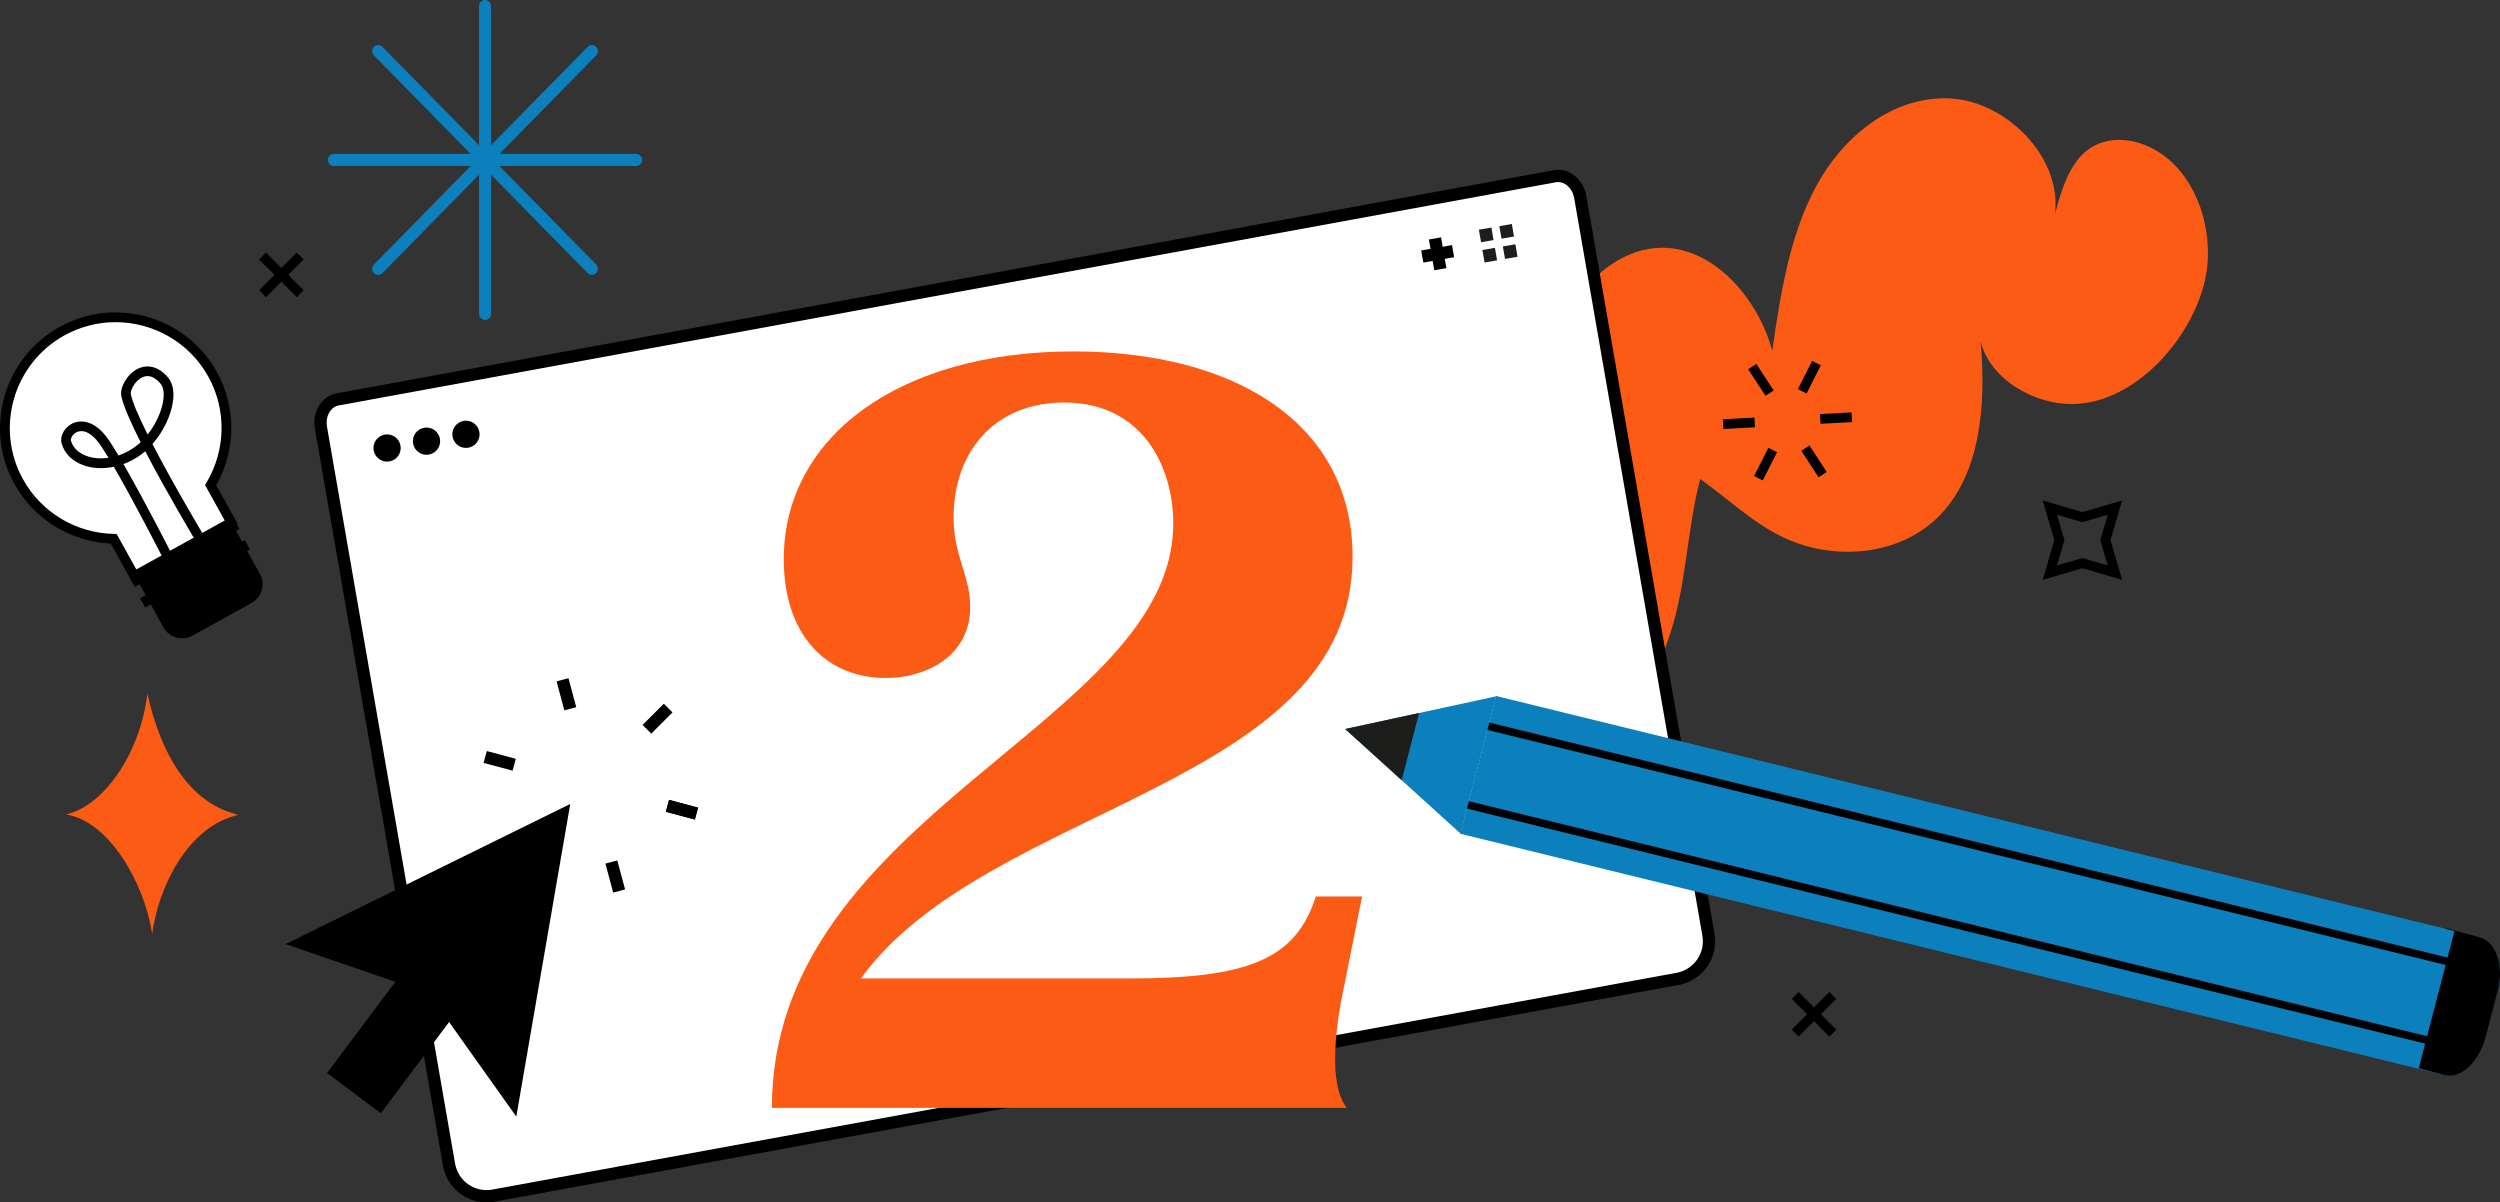 <?xml version="1.0" encoding="UTF-8"?> <svg xmlns="http://www.w3.org/2000/svg" id="Layer_2" viewBox="0 0 694.75 334.14"><rect x="0" y="0" width="694.75" height="334.14" fill="#333333" stroke="none"/><g id="Layer_1-2"><path d="M611.3,57.25c-1.4-3.91-3.46-7.58-6.23-10.63-4.43-4.89-10.77-8.05-16.96-7.72-11.14.6-14.45,10.95-17.03,20.51,1.92-16.05-13.89-31.47-29.47-32.07-15.58-.6-29.2,10.34-36.73,24.11-7.53,13.77-10.06,30.08-12.37,46.04-3.97-14.67-16.28-28.66-30.58-28.64-10.22.01-18.94,7.03-24.76,15.45-13.7,19.81-14.71,46.56-15.19,71.73-5.63-8.35-11.58-17-20.04-22.01-15.18-8.99-34.8-3.02-45.33,10.2-10.53,13.22-13.36,31.86-12.23,49.67,1.01,15.91,5.49,32.88,17.1,43.89,12.83,12.18,32.12,14.27,47.57,8.45,15.45-5.82,27.48-18.38,36.8-32.35,7.75-11.61,13.91-24.42,18.34-37.95,4.57-13.95,4.61-28.95,8.31-42.81,10.68,7.64,18.58,16.29,31.8,19.22,12.21,2.7,25.44,0,34.17-8.53,11.96-11.68,13.52-31.22,11.94-48.91,2.77,10.75,15.09,17.51,25.53,17.39,17.2-.2,33.1-17.84,36.86-34.54.96-4.29,1.02-8.83.34-13.29-.37-2.44-.97-4.87-1.81-7.21Z" style="fill:#fc5b15;"></path><path d="M134.79,88.91c-.92,0-1.67-.76-1.67-1.69V1.69c0-.93.75-1.69,1.67-1.69s1.67.76,1.67,1.69v85.53c0,.93-.75,1.69-1.67,1.69Z" style="fill:#0c7fbd;"></path><path d="M176.78,46.14h-83.98c-.92,0-1.67-.76-1.67-1.69s.75-1.69,1.67-1.69h83.98c.92,0,1.67.76,1.67,1.69s-.75,1.69-1.67,1.69Z" style="fill:#0c7fbd;"></path><path d="M105.1,76.38c-.42,0-.85-.16-1.17-.49-.65-.66-.66-1.73,0-2.39l59.38-60.48c.65-.66,1.7-.66,2.36,0,.65.66.66,1.73,0,2.39l-59.38,60.48c-.33.33-.75.5-1.18.5Z" style="fill:#0c7fbd;"></path><path d="M164.48,76.38c-.43,0-.86-.17-1.18-.5L103.92,15.4c-.65-.66-.65-1.73,0-2.39.65-.66,1.71-.65,2.36,0l59.38,60.48c.65.66.65,1.73,0,2.39-.32.33-.75.49-1.17.49Z" style="fill:#0c7fbd;"></path><path d="M466.27,272.01c5.72-1.05,9.52-6.51,8.53-12.23l-35.64-205c-.66-3.78-3.8-6.38-7.02-5.82L93.84,110.98c-3.22.56-5.3,4.08-4.65,7.85l35.6,204.82c1.01,5.8,6.55,9.66,12.34,8.6l329.13-60.24Z" style="fill:#fff;"></path><path d="M135.2,334.14c-2.49,0-4.92-.76-7.01-2.21-2.71-1.89-4.52-4.73-5.08-7.98l-35.6-204.82c-.39-2.23,0-4.46,1.08-6.29,1.14-1.92,2.9-3.18,4.96-3.53l338.28-62.03c2.08-.36,4.16.23,5.87,1.65,1.64,1.36,2.75,3.33,3.14,5.56l35.63,205c1.15,6.62-3.29,13-9.9,14.21l-329.13,60.24c-.75.14-1.5.21-2.24.21ZM433.01,50.59c-.19,0-.39.02-.58.05L94.15,112.67c-1.07.19-2,.86-2.62,1.91-.67,1.13-.9,2.54-.66,3.97l35.6,204.81c.41,2.35,1.71,4.4,3.67,5.77,1.96,1.36,4.33,1.88,6.68,1.45l329.13-60.24c4.78-.88,7.98-5.48,7.15-10.26l-35.63-205c-.25-1.43-.94-2.67-1.96-3.52-.76-.63-1.64-.97-2.51-.97Z"></path><path d="M111.3,123.85c.36,2.06-1.02,4.02-3.08,4.38-2.06.36-4.02-1.02-4.38-3.08-.36-2.06,1.02-4.02,3.08-4.38,2.06-.36,4.02,1.02,4.38,3.08Z"></path><path d="M122.26,121.95c.36,2.06-1.02,4.02-3.08,4.38-2.06.36-4.02-1.02-4.38-3.08-.36-2.06,1.02-4.02,3.08-4.38s4.02,1.02,4.38,3.08Z"></path><path d="M133.22,120.04c.36,2.06-1.02,4.02-3.08,4.38-2.06.36-4.02-1.02-4.38-3.08-.36-2.06,1.02-4.02,3.08-4.38,2.06-.36,4.02,1.02,4.38,3.08Z"></path><rect x="397.82" y="66.18" width="3.42" height="8.68" transform="translate(-6.18 69.47) rotate(-9.86)"></rect><rect x="395.19" y="68.82" width="8.69" height="3.42" transform="translate(-6.18 69.54) rotate(-9.87)"></rect><polygon points="414.46 63.24 410.98 63.84 411.59 67.32 415.06 66.72 414.46 63.24 414.46 63.24" style="fill:#1d1d1b;"></polygon><polygon points="415.44 68.87 411.96 69.47 412.57 72.95 416.04 72.34 415.44 68.87 415.44 68.87" style="fill:#1d1d1b;"></polygon><polygon points="420.14 62.25 416.66 62.86 417.27 66.33 420.74 65.73 420.14 62.25 420.14 62.25" style="fill:#1d1d1b;"></polygon><polygon points="421.12 67.88 417.64 68.49 418.25 71.96 421.72 71.36 421.12 67.88 421.12 67.88" style="fill:#1d1d1b;"></polygon><polygon points="143.48 310.3 150.97 266.86 158.47 223.42 118.92 242.89 79.37 262.36 109.86 272.85 90.9 298.2 105.84 309.37 124.8 284.02 143.48 310.3"></polygon><rect x="187.81" y="220.86" width="3.42" height="8.34" transform="translate(-76.85 349.93) rotate(-75.02)"></rect><rect x="187.81" y="220.86" width="3.42" height="8.34" transform="translate(-76.85 349.93) rotate(-75.02)"></rect><rect x="178.56" y="198" width="8.34" height="3.42" transform="translate(-87.7 187.81) rotate(-45.02)"></rect><rect x="155.7" y="188.76" width="3.42" height="8.34" transform="translate(-44.6 47.36) rotate(-15.01)"></rect><rect x="137.17" y="207.3" width="3.42" height="8.34" transform="translate(-101.29 291.03) rotate(-75.04)"></rect><rect x="141.5" y="235.08" width="8.34" height="3.42" transform="translate(-124.82 172.57) rotate(-45.05)"></rect><rect x="169.28" y="239.39" width="3.42" height="8.34" transform="translate(-57.36 52.73) rotate(-15.04)"></rect><path d="M5.23,133.89c-8.24-14.88-2.87-33.62,12.01-41.86,14.88-8.24,33.62-2.87,41.86,12.01,5.52,9.96,4.91,21.65-.55,30.77l5.74,10.37-26.94,14.93-5.74-10.37c-10.63-.2-20.86-5.88-26.38-15.84Z" style="fill:#fff;"></path><path d="M36.82,161.93l-6.03-10.88c-11.15-.49-21.35-6.76-26.75-16.51h0C-.12,127.03-1.11,118.35,1.26,110.1c2.37-8.25,7.81-15.09,15.32-19.25,15.51-8.59,35.11-2.97,43.7,12.54,5.41,9.75,5.32,21.73-.18,31.44l6.03,10.88-29.3,16.24ZM32.11,89.53c-4.82,0-9.71,1.19-14.22,3.68-14.2,7.87-19.35,25.82-11.48,40.02h0c5.06,9.14,14.73,14.94,25.22,15.14l.78.02,5.47,9.86,24.57-13.61-5.47-9.86.4-.67c5.39-9,5.6-20.27.53-29.41-5.37-9.69-15.44-15.17-25.8-15.17Z"></path><path d="M46.87,156.58c-.49,0-.97-.27-1.21-.74-.1-.19-8.02-15.78-14.03-26.12-2.89.61-5.79.5-8.36-.4-3.19-1.12-5.38-3.3-6.15-6.13-.56-2.03.84-4.53,3.13-5.56,1.25-.57,5.67-1.88,10.19,4.96.75,1.13,1.59,2.49,2.49,3.99,1.53-.52,3.1-1.31,4.66-2.43.51-.37,1.02-.79,1.5-1.25-2.7-5.35-4.83-10.12-5.37-12.79-.51-2.52,1.71-6.23,4.57-7.63,2.81-1.38,5.85-.54,8.32,2.32,1.3,1.49,1.82,3.72,1.5,6.43-.48,4.12-2.72,8.73-5.74,12.17,6.02,11.65,14.33,25.54,14.46,25.75.38.64.18,1.47-.46,1.86-.64.38-1.47.18-1.86-.46-.5-.83-8.22-13.74-14.14-25.14-.39.34-.79.66-1.2.95-1.53,1.11-3.18,1.98-4.86,2.61,5.93,10.27,13.38,24.92,13.77,25.68.34.67.07,1.48-.59,1.82-.2.1-.41.15-.61.15ZM22.62,119.81c-.43,0-.86.09-1.26.27-1.22.56-1.8,1.8-1.64,2.38.54,1.95,2.11,3.48,4.44,4.29,1.59.56,3.67.81,5.99.47-.71-1.18-1.38-2.25-1.98-3.16-1.83-2.77-3.8-4.26-5.55-4.26ZM41.01,104.52c-.51,0-1.02.12-1.53.37-2.13,1.05-3.31,3.69-3.12,4.67.47,2.3,2.29,6.43,4.67,11.19,2.31-2.92,4.02-6.62,4.39-9.85.16-1.35.13-3.2-.86-4.34-1.18-1.36-2.37-2.04-3.56-2.04Z"></path><path d="M46.9,151.19h18.76c3.28,0,5.94,2.66,5.94,5.94v16.38h-30.64v-16.38c0-3.28,2.66-5.94,5.94-5.94Z" transform="translate(184.21 277.07) rotate(151.01)"></path><rect x="37.55" y="157.98" width="33.26" height="2.97" transform="translate(-70.5 46.24) rotate(-28.99)"></rect><rect x="34.65" y="152.27" width="33.26" height="2.97" transform="translate(-68.1 44.12) rotate(-28.99)"></rect><rect x="502.76" y="123.83" width="2.71" height="8.8" transform="translate(11.69 295.84) rotate(-33.07)"></rect><rect x="488.01" y="101.17" width="2.71" height="8.8" transform="translate(21.66 284.12) rotate(-33.07)"></rect><rect x="505.84" y="114.82" width="8.8" height="2.71" transform="translate(-5.48 27.41) rotate(-3.06)"></rect><rect x="478.84" y="116.27" width="8.8" height="2.71" transform="translate(-5.59 25.97) rotate(-3.06)"></rect><rect x="486.22" y="127.6" width="8.8" height="2.71" transform="translate(153.54 508.05) rotate(-63.08)"></rect><rect x="498.46" y="103.49" width="8.8" height="2.71" transform="translate(181.6 505.67) rotate(-63.07)"></rect><rect x="70.8" y="75.03" width="14.8" height="2.71" transform="translate(-31.11 77.66) rotate(-45)"></rect><rect x="76.84" y="68.99" width="2.71" height="14.8" transform="translate(-31.11 77.68) rotate(-45.01)"></rect><rect x="496.72" y="280.5" width="14.79" height="2.71" transform="translate(-51.65 439.02) rotate(-45)"></rect><rect x="502.76" y="274.46" width="2.71" height="14.8" transform="translate(-51.64 439.04) rotate(-45)"></rect><path d="M589.73,161.14l-11.03-3.23-11.03,3.23,3.23-11.03-3.23-11.03,11.03,3.23,11.03-3.23-3.23,11.03,3.23,11.03ZM571.65,143.06l2.06,7.04-2.06,7.04,7.04-2.06,7.04,2.06-2.06-7.04,2.06-7.04-7.04,2.06-7.04-2.06Z"></path><rect x="656.49" y="276.07" width="39.19" height="2.31" transform="translate(237.76 861.87) rotate(-75.44)"></rect><path d="M415.77,193.42l273.45,67.06c4.53,1.22,6.72,7.93,4.89,14.97l-3.32,12.76c-1.83,7.05-6.99,11.77-11.53,10.55l-273.45-67.06" style="fill:#0c7fbd;"></path><path d="M679.66,291.39c-.08,0-.17,0-.26-.03l-273.45-67.06c-.57-.14-.93-.72-.78-1.29.14-.57.72-.93,1.29-.78l273.45,67.06c.57.14.93.72.78,1.29-.12.49-.56.82-1.04.82Z"></path><path d="M682.57,268.85c-.08,0-.17,0-.26-.03l-273.45-67.06c-.57-.14-.93-.72-.78-1.29.14-.57.72-.93,1.29-.78l273.45,67.06c.57.14.93.72.78,1.29-.12.49-.56.82-1.04.82Z"></path><path d="M682.14,258.57l-9.96,38.28,7.08,1.91c4.53,1.22,9.69-3.5,11.53-10.55l3.32-12.76c1.83-7.05-.35-13.75-4.89-14.97l-7.08-1.91Z"></path><polygon points="415.8 193.5 373.82 202.59 405.88 231.65 415.8 193.5" style="fill:#0c7fbd;"></polygon><polygon points="389.52 216.82 394.37 198.14 373.82 202.59 389.52 216.82" style="fill:#1d1d1b;"></polygon><path d="M40.96,192.7c1.83,8.44,7.68,29.66,25.27,33.73-14.42,3.35-22.29,20.64-23.94,33.09-2.13-14.01-11.88-31.28-23.94-33.18,10.8-2.46,20.71-17.42,22.62-33.64Z" style="fill:#fc5b15;"></path><path d="M326.05,145.51c0-15.84-8.58-33.66-30.36-33.66-18.81,0-30.69,13.2-30.69,32.01,0,10.56,4.62,16.17,4.62,24.75,0,14.19-12.87,19.8-23.43,19.8-16.83,0-28.38-12.21-28.38-33,0-33.99,32.01-57.75,80.52-57.75,44.55,0,77.55,19.8,77.55,57.09,0,64.02-101.64,68.64-136.62,117.15h74.58c32.34,0,46.2-4.95,51.81-22.77h12.87l-5.94,29.7c-3.63,20.79,0,26.73,1.65,29.04h-159.72c0-81.84,111.54-106.92,111.54-162.36Z" style="fill:#fc5b15;"></path></g></svg> 